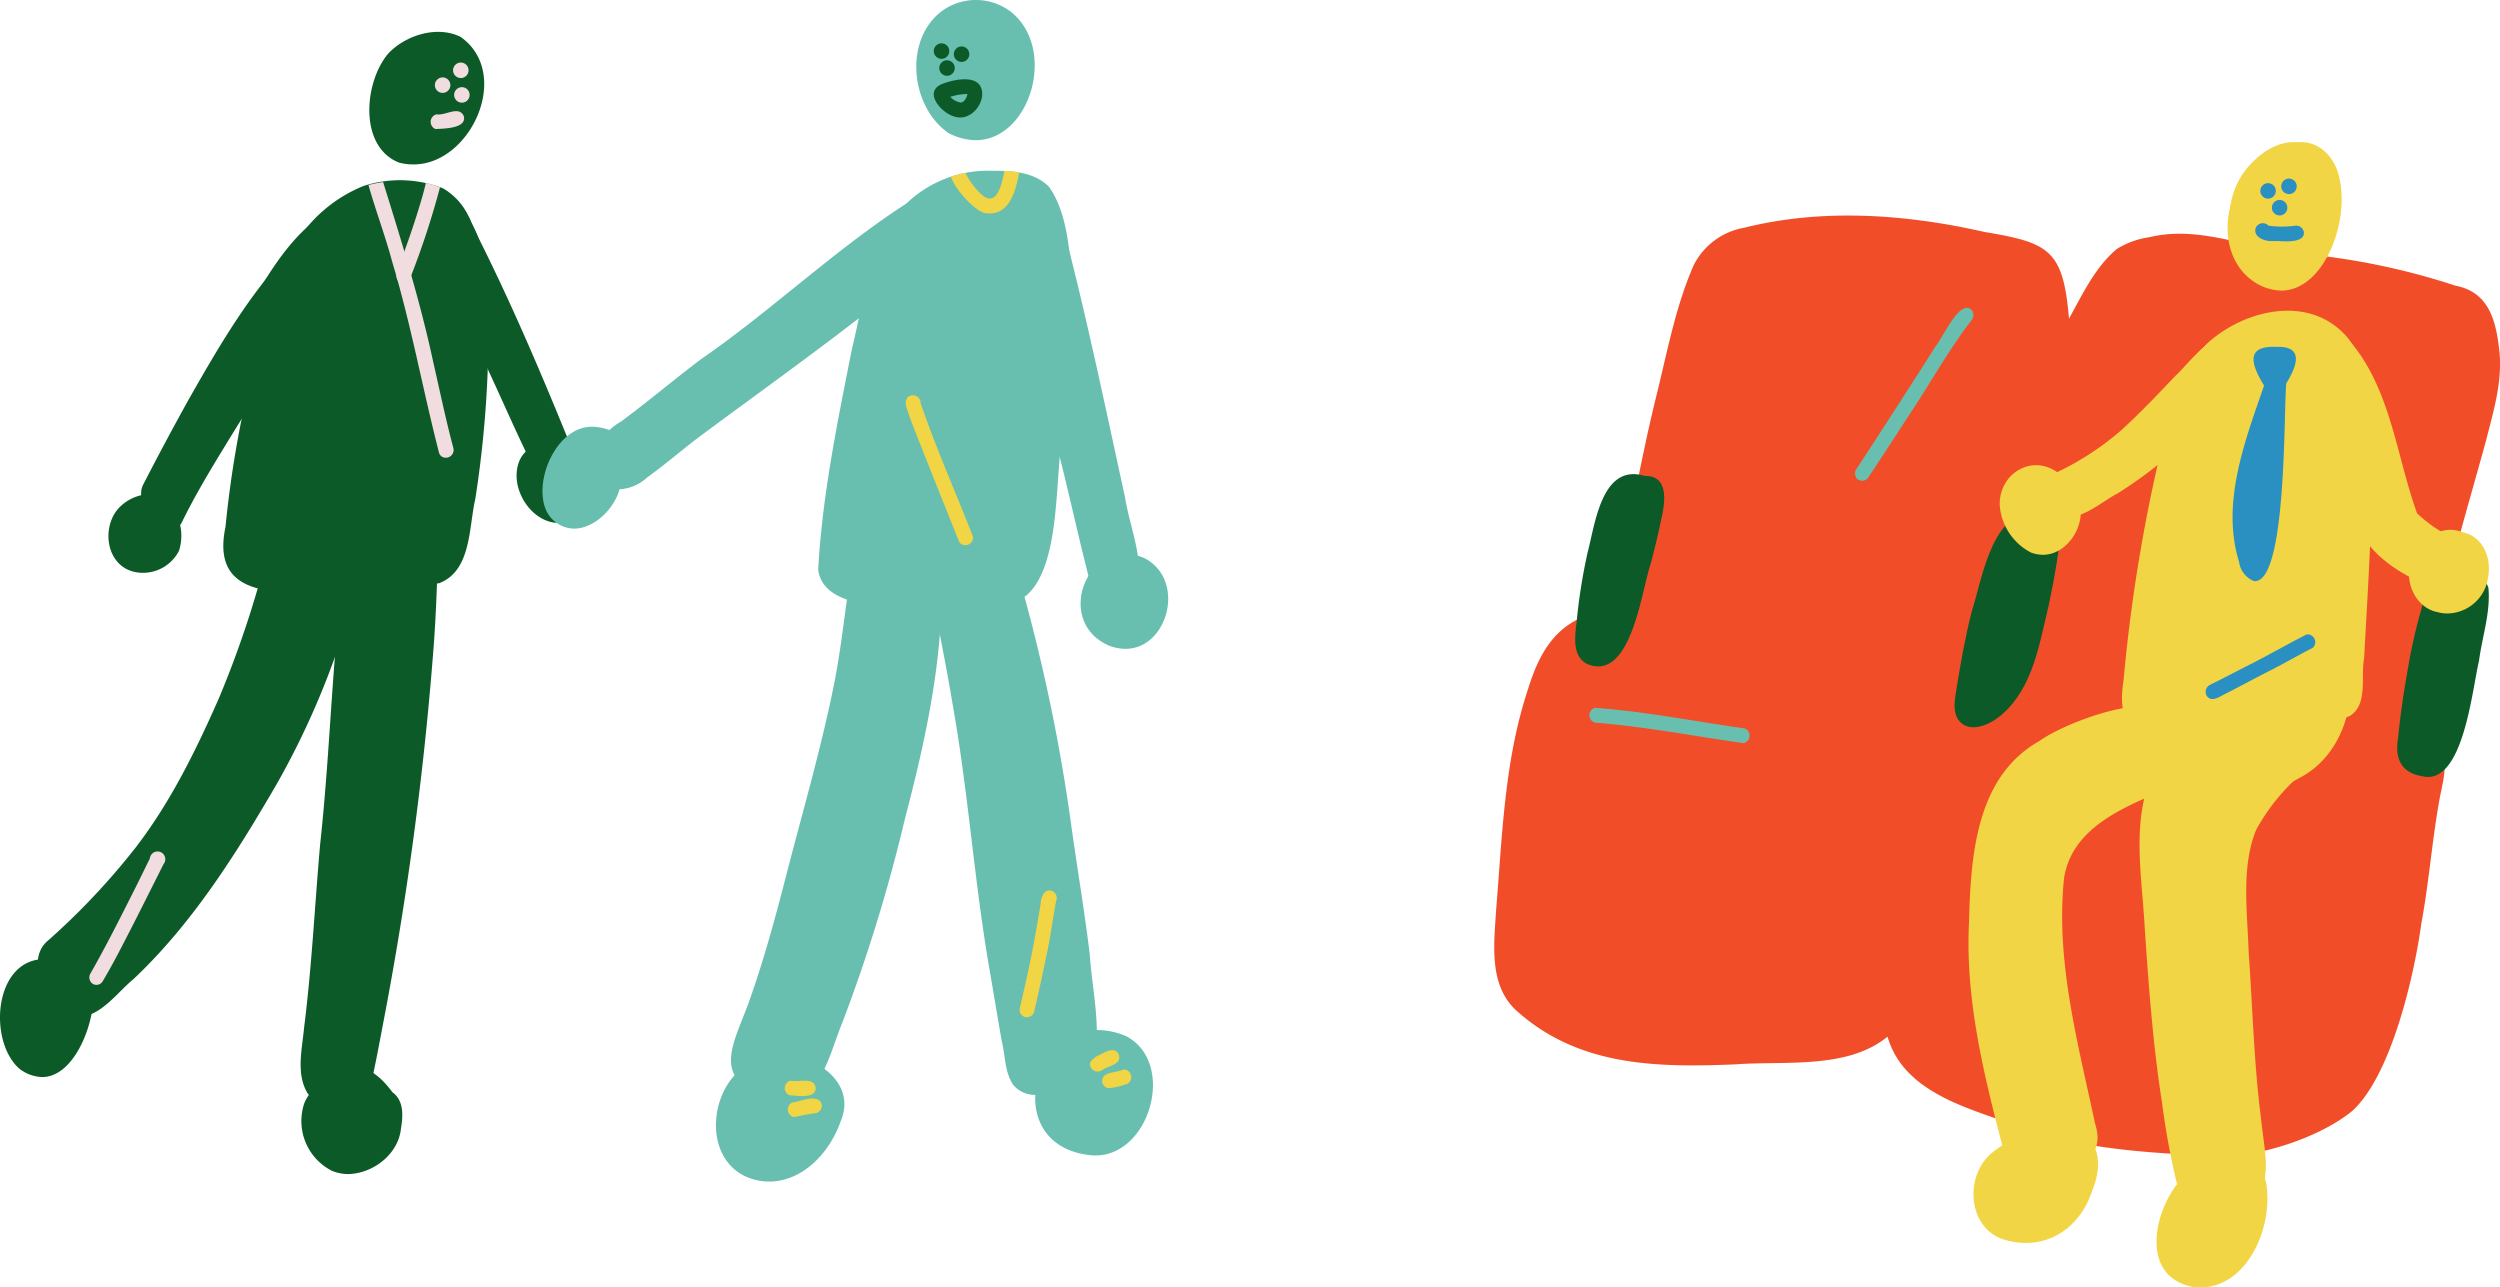 <svg xmlns="http://www.w3.org/2000/svg" viewBox="0 0 322.96 166.3"><defs><style>.cls-1{fill:#f24d29;}.cls-2{fill:#0d5a29;}.cls-3{fill:#68bfaf;}.cls-4{fill:#f1dce0;}.cls-5{fill:#f2d545;}.cls-6{fill:#2a90c1;}</style></defs><title>L5_pplFillingRow</title><g id="Layer_2" data-name="Layer 2"><g id="front_row" data-name="front row"><g id="Layer_group" data-name="Layer group"><g id="Vector_layer" data-name="Vector layer"><path class="cls-1" d="M322.86,45.19c.47,4-.73,7.87-1.69,11.67-2,7.36-4.24,14.65-5.87,22.1-1.18,4.71-2.45,9.4-3.67,14.1a9.34,9.34,0,0,1,4,4.42c.47,1.83-.09,3.73-.44,5.54-1,5.39-1.38,10.87-2.39,16.26-.91,6.73-3.88,19.64-8.92,24.23-4.18,3.46-12.52,6.22-17.95,5.81-9.34-.41-18.82-1-27.54-4.64-5.74-2-12.68-4.27-14.55-10.76-5.21,4.26-13.3,3.1-19.66,3.58-10.06.41-20.07.29-28.06-6.75-3.86-3.27-3.12-8.73-2.84-13.25.79-9.53,1.06-19.29,4.11-28.45,2-6.58,5-9.47,10.82-10.36.41-1.75.81-3.5,1.17-5.26,1.48-7.71,2.88-15.45,4.79-23.08,1.31-5.42,2.39-11,4.64-16.12a9.05,9.05,0,0,1,6.52-4.81c10.14-2.54,20.94-1.75,31.05.55,8.42,1.4,10.15,2.36,10.9,11.2,1.75-3.16,3.37-6.64,6.17-9a10.83,10.83,0,0,1,4.23-1.53c6.78-1.64,13.28,1.76,20,2.17a90.2,90.2,0,0,1,19.51,4.09C321.5,37.73,322.42,41.33,322.86,45.19Z"></path><path class="cls-2" d="M205.41,85.92c-2.31-.77-2-3.49-1.75-5.44a73.74,73.74,0,0,1,1.43-9.09c1-3.79,1.84-11.6,7.42-9.9,3.18-.08,2.58,3.61,2.07,5.69-.37,1.88-.84,3.72-1.31,5.57C212.05,76.27,210.79,87.6,205.41,85.92Z"></path><path class="cls-2" d="M252.94,92.93c-.7-1.15-.41-2.58-.21-3.84.54-3.4,1.15-6.81,2-10.15,1.4-4.31,2.73-14,9.07-12.49,1,.1,1.39.89,1.78,1.65.69,1.34.38,2.86.16,4.29-.3,1.94-.67,3.86-1.07,5.78-1.21,4.93-2,10.62-6.05,14.13C257.16,93.59,254.36,94.94,252.94,92.93Z"></path><path class="cls-2" d="M312.93,100.28c-2.85-.46-3.59-2.42-3.12-5.06.27-2.82.68-5.63,1.18-8.43a72.1,72.1,0,0,1,1.84-8.21A6.13,6.13,0,0,1,315,75.13a3,3,0,0,1,1.37-1.2c1.54-.45,4.61.28,5.09,2,.31,3.15-.81,6.32-1.21,9.44C319.37,88.94,318.22,101.56,312.93,100.28Z"></path><path class="cls-3" d="M225.2,96c-6.36-.91-12.78-2.15-19.17-2.65a1,1,0,0,1,0-1.91c6.52.47,12.94,1.76,19.41,2.67A1,1,0,0,1,225.2,96Z"></path><path class="cls-3" d="M240.1,62a1,1,0,0,1-.34-1.31q3.48-5.32,6.92-10.68,1.71-2.65,3.4-5.33c.87-1,3-5.9,4.5-4.74a1,1,0,0,1,.17,1.34c-3.08,4-5.53,8.5-8.37,12.71q-2.48,3.84-5,7.66A1,1,0,0,1,240.1,62Z"></path></g><g id="Vector_layer-2" data-name="Vector layer"><path class="cls-2" d="M37,76.53c-5.73-.28-9.19-2.15-7.87-8.47a140.57,140.57,0,0,1,5.31-26.79A51.51,51.51,0,0,1,38,31.74a18.38,18.38,0,0,1,9-7.73,15.29,15.29,0,0,1,10.23.32,8.24,8.24,0,0,1,3.54,4.17c3.31,6,2.31,13,2.23,19.49A142,142,0,0,1,61.4,64.47c-.86,3.68-.48,9.24-4.66,10.87a138.32,138.32,0,0,1-17,1.23C38.82,76.58,37.88,76.56,37,76.53Z"></path><path class="cls-2" d="M71.37,64.9c-4-6.85-6.81-14.38-10.43-21.47C60,41.55,59,39.71,58.13,37.8a2.4,2.4,0,0,1,.53-2.65c-.78-2.38-4.36-5.83-1.39-7.86A2.48,2.48,0,0,1,60.94,29c4.9,9.57,9.1,19.48,13.13,29.44.58,1.65,1.5,3.28,1.63,5a2.41,2.41,0,0,1-2.5,2.39A2.2,2.2,0,0,1,71.37,64.9Z"></path><path class="cls-2" d="M71.49,67.5c-3.49-.58-5.94-5.29-4.16-8.43,1.41-2.23,5.28-3.44,7.61-2.14a6.4,6.4,0,0,1,1.75,8.45,6.23,6.23,0,0,1-4.64,2.15A5.12,5.12,0,0,1,71.49,67.5Z"></path><path class="cls-2" d="M19.41,65.83a2.47,2.47,0,0,1-.87-3.31Q21.38,57,24.35,51.65c4.55-8,9.33-16.27,16.43-22.31,2.37-1.76,5.75-4.65,8.77-2.8a2.44,2.44,0,0,1-2.14,4.27c-3.45,1.58-6.09,4.51-8.53,7.31a106,106,0,0,0-9.54,14.52C27.05,56.7,24.86,60.82,22.72,65a2.32,2.32,0,0,1-2.09,1.19A2.5,2.5,0,0,1,19.41,65.83Z"></path><path class="cls-2" d="M20.16,68.38a2.42,2.42,0,0,1-.86-3.3c1.23-2.41,2.51-4.79,3.9-7.12,4-6.63,8-13.41,13.42-19,4-4.79,8.19,1.58,3.67,3.16-4.81,4.86-8.35,10.8-11.9,16.6-1.74,2.87-3.45,5.78-4.92,8.8a2.31,2.31,0,0,1-2.09,1.18A2.37,2.37,0,0,1,20.16,68.38Z"></path><path class="cls-2" d="M16.4,73.54c-2.55-1.29-3-4.83-1.63-7.14,1.2-2,4.2-3.27,6.35-2.08a6.35,6.35,0,0,1,2,6.84A5.23,5.23,0,0,1,18.43,74,4.73,4.73,0,0,1,16.4,73.54Z"></path><path class="cls-2" d="M29.23,50.08c-2.14-2.5.92-6.17,1.93-8.65,2.91-5,5.78-10.49,10.73-13.84a2.42,2.42,0,0,1,3,3.83,18.79,18.79,0,0,0-3.28,2.82A61.63,61.63,0,0,0,33.41,48a2.51,2.51,0,0,1-2.56,2.78A2.15,2.15,0,0,1,29.23,50.08Z"></path><path class="cls-2" d="M43.49,144.71a19.1,19.1,0,0,1-3.74-3.45c-1.54-2.52-.72-5.71-.47-8.48,1-7.88,1.38-15.83,2.08-23.74,1.53-14,1.59-28.22,4-42.12a2.43,2.43,0,0,1,4.73.32,24.15,24.15,0,0,1,.1,4.58,2.51,2.51,0,0,1,1.15-.13,2.13,2.13,0,0,1,.42.1c0-1.25.08-2.5.17-3.74a2.44,2.44,0,0,1,4.49-.89A2.54,2.54,0,0,1,56.67,69c-.18,5.06-.29,10.13-.7,15.18a430.24,430.24,0,0,1-6.47,48c-.51,2.69-1,5.37-1.61,8-.33,2-1.13,4.81-3.27,4.81A3.15,3.15,0,0,1,43.49,144.71Z"></path><path class="cls-2" d="M42.9,151.26a7.21,7.21,0,0,1-3.59-8.74,5.05,5.05,0,0,1,2.4-2.61,5.15,5.15,0,0,1,4-2c2.22-.09,3.78,1.59,5,3.2,1.52,1.11,1.35,3.12,1.08,4.75-.36,3.28-3.67,5.81-6.91,5.81A5.63,5.63,0,0,1,42.9,151.26Z"></path><path class="cls-2" d="M9.66,131.19c-1.77-.59-2.78-2.28-3.74-3.77-1.37-1.86-1.52-4.5.38-6a91.3,91.3,0,0,0,11.16-11.85C22,103.69,25.28,97,28.25,90.27A131.22,131.22,0,0,0,33,77a64.51,64.51,0,0,0,1.79-7.35,2.42,2.42,0,0,1,4.44-.93,2.41,2.41,0,0,1,3.83,1A2.44,2.44,0,0,1,47,72a39.1,39.1,0,0,1-1,4,104.49,104.49,0,0,1-10.26,25.3c-5.23,9-10.88,18-18.51,25.2-2,1.62-4.22,4.83-7,4.83A3.31,3.31,0,0,1,9.66,131.19Z"></path><path class="cls-2" d="M2.49,138.05C-1.6,134.43-.78,123.77,5.9,123.9c4.58-2.68,7.17,1.61,6.1,5.9-.35,3.67-2.77,9.34-6.56,9.34A5.09,5.09,0,0,1,2.49,138.05Z"></path><path class="cls-4" d="M56.69,58.39c-2.09-8.14-3.58-16.44-6-24.49-.9-3.38-2.16-6.69-3.09-10a17.08,17.08,0,0,1,1.89-.38c2.4,7.71,4.8,15.42,6.49,23.31.85,3.71,1.62,7.43,2.6,11.1a1,1,0,0,1-1,1.2A.89.89,0,0,1,56.69,58.39Z"></path><path class="cls-4" d="M52,36.54c-1.21-.23-.75-1.55-.4-2.33,1-2.65,1.92-5.31,2.72-8,.26-.85.49-1.71.7-2.58a12.8,12.8,0,0,1,1.82.57,107,107,0,0,1-3.71,11.37,1.07,1.07,0,0,1-1,1Z"></path><path class="cls-4" d="M12,127.11a1,1,0,0,1-.34-1.31c2.05-3.58,3.9-7.28,5.7-10.85q1-2,2-4.06a1,1,0,1,1,1.76.75c-1.93,3.85-3.85,7.71-5.85,11.53-.64,1.21-1.3,2.41-2,3.59a.94.94,0,0,1-.83.47A1,1,0,0,1,12,127.11Z"></path><path class="cls-2" d="M51.53,21C46.29,18.9,47.05,10.54,50.17,6.9c2.24-2.37,6.33-3.64,9.34-2.13,6.68,4.73,1.32,16.47-6.07,16.47A7.14,7.14,0,0,1,51.53,21Z"></path><path class="cls-4" d="M56.18,11a1,1,0,1,1,1,1A1,1,0,0,1,56.18,11Z"></path><path class="cls-4" d="M58.53,9.13a1,1,0,1,1,.95.95A1,1,0,0,1,58.53,9.13Z"></path><path class="cls-4" d="M58.67,12.31a1,1,0,1,1,.95.95A1,1,0,0,1,58.67,12.31Z"></path><path class="cls-4" d="M56.26,16.67a1,1,0,0,1,.14-1.9c1.13.21,2.92-1.2,3.53.27C60.28,16.62,57.3,16.61,56.26,16.67Z"></path><path class="cls-5" d="M291.2,36.41c-4.7-3.11-4.32-10.67-.4-14.34,1.3-1,2.52-1.77,3.76-2.84,3.38-2.2,7,0,7.72,4.08,1.15,5.75-2.19,14.23-7.59,14.23A6.51,6.51,0,0,1,291.2,36.41Z"></path><path class="cls-5" d="M283.11,95.47c-5.48-.08-10,.1-8.78-7.58a210.68,210.68,0,0,1,5.59-32.8c1.09-3.94,2.46-8.08,5.37-10.86,4.7-4.18,12.67-6.1,17.49-1.14,2.2,2.15,2.52,5.47,2.44,8.51A122.34,122.34,0,0,1,303.81,72c-.8,5.67-1.42,11.37-2.31,17-.31,2.49-1.48,5.27-4.06,5.44a78.59,78.59,0,0,1-14.12,1Z"></path><path class="cls-5" d="M259.22,150.1c-2.62-10-5.37-20.35-4.86-30.84.23-8.5.81-18.88,9.11-23.54,3.15-2.29,14.32-6.65,17.27-3.28a3.8,3.8,0,0,1,3.4.21c1.71-.42,3.58-1.22,5.34-.72a2.62,2.62,0,0,1,1.75,3.12c-.85,2.09-3.22,3.21-5.13,4.17-6.72,3.61-18.07,5.54-19.45,14.18-1.14,10.7,1.8,21.37,4,31.76.84,2.56.06,4.61-2.73,5.22-1.61.38-3.69,1.2-5.54,1.2A3.69,3.69,0,0,1,259.22,150.1Z"></path><path class="cls-5" d="M258.48,160c-4.46-1.82-4.6-8.43-1-11.19a12,12,0,0,1,6.46-2.6c1.81-.71,4.14-.74,5.64.65,1.95,1.73,1.66,4.63.74,6.82-1.33,4.23-4.62,6.89-8.62,6.89A9.92,9.92,0,0,1,258.48,160Z"></path><path class="cls-5" d="M281.12,152.47a95.6,95.6,0,0,1-1.81-9.95c-1.18-7.47-1.72-15-2.24-22.55-.36-7.27-2.08-15.19,1.94-21.78a18.16,18.16,0,0,1,12-8.69,4.62,4.62,0,0,1,3.57.42c.84-1.8,3.26-3,4.74-1.16,1.25,1.86.86,4.34.77,6.46a6.31,6.31,0,0,1-2.66,4.65,26.17,26.17,0,0,0-5.95,7.29c-2,4.8-1.14,10.79-1,15.64.51,7.18.68,14.4,1.59,21.55.74,7,2.52,11-6.6,10.91h-.24C283.39,155.27,281.48,154.4,281.12,152.47Z"></path><path class="cls-5" d="M283.18,166.23c-6.9-1.43-4.9-10.17-1.31-14,1.34-1.47,3.22-2,4.8-3.1,3.44-2,6.17,1.72,6.22,4.94.35,5.26-2.85,12.25-8.69,12.25A7.19,7.19,0,0,1,283.18,166.23Z"></path><path class="cls-5" d="M294.75,93.28a2.4,2.4,0,0,1-.57-4.36,3.41,3.41,0,0,1,2.31-.39c1.31-.13,2.63-.18,3.94-.18.44-6.28.77-12.48,1-18.76,0-5.91.69-11.91-.35-17.76a12.62,12.62,0,0,0-.52-1.82,2.39,2.39,0,0,1,4.6-1.27,25.47,25.47,0,0,1,1.08,5.4c.49,10.15-.3,20.8-.83,30.86-.47,2.39.54,6-1.84,7.48a8.45,8.45,0,0,1-4.11.65,12.75,12.75,0,0,0-2,.11,14.06,14.06,0,0,1-1.71.13A6.53,6.53,0,0,1,294.75,93.28Z"></path><path class="cls-5" d="M265,64.21a2.41,2.41,0,0,1,.86-3.27,36.45,36.45,0,0,0,8.27-5.45c2.36-2.17,4.56-4.47,6.76-6.8,1.92-1.81,3.55-4.23,6-5.27,2.65-.75,4.35,3,1.93,4.42-3.64,2.48-6.22,6.41-9.53,9.33a48.37,48.37,0,0,1-5.22,4.48,46.49,46.49,0,0,1-5.83,3.41,2.63,2.63,0,0,1-1.22.31A2.34,2.34,0,0,1,265,64.21Z"></path><path class="cls-5" d="M265.27,65.3c-.69-1.62.55-3,2.08-3.48a63,63,0,0,0,5.52-3.31,68,68,0,0,0,10.72-9.61c2.94-2,5.51,2.48,2.52,4.17a58.06,58.06,0,0,1-12.56,10.68c-1.63.8-4.12,3-6.12,3A2.36,2.36,0,0,1,265.27,65.3Z"></path><path class="cls-5" d="M262.33,71.36a7.51,7.51,0,0,1-4-6.14c-.08-3.95,4-6.57,7.38-4.26a2.67,2.67,0,0,1,2,2.07,5,5,0,0,1,.76,1.33c1.28,3.15-1.26,7.31-4.55,7.31A4.35,4.35,0,0,1,262.33,71.36Z"></path><path class="cls-5" d="M312.8,72.68c-1.89-1.25-4-2.54-5-4.66a81.53,81.53,0,0,1-2.32-8c-1.61-5.33-2.95-11-7.4-14.67a2.41,2.41,0,0,1,1.75-3.57c1.7-.17,2.7,1.38,3.81,2.38,5.23,6.2,5.94,14.77,8.61,22.16a18.51,18.51,0,0,0,3,2.29A2.41,2.41,0,0,1,314,73,2.6,2.6,0,0,1,312.8,72.68Z"></path><path class="cls-5" d="M312.19,75c-3.46-1.71-6.79-4.15-7.95-8a38.56,38.56,0,0,1-1.36-5c-.67-2.1-1.06-5.11,1.92-5.32a2.42,2.42,0,0,1,2.39,2.39,24.06,24.06,0,0,0,2.41,8.07c1.19,1.75,3.21,2.66,5,3.69a2.39,2.39,0,0,1-1.19,4.44A2.61,2.61,0,0,1,312.19,75Z"></path><path class="cls-5" d="M314.9,79.08c-2.57-.5-4-3.26-3.66-5.73.44-3.06,3.83-5.88,6.92-4.58,2.61.54,3.72,3.31,3.27,5.76a5.38,5.38,0,0,1-5.25,4.72A4.75,4.75,0,0,1,314.9,79.08Z"></path><path class="cls-6" d="M292,24.71a1,1,0,1,1,.95.95A1,1,0,0,1,292,24.71Z"></path><path class="cls-6" d="M294.7,24.12a1,1,0,1,1,.95.95A1,1,0,0,1,294.7,24.12Z"></path><path class="cls-6" d="M293.49,26.83a1,1,0,1,1,.95,1A1,1,0,0,1,293.49,26.83Z"></path><path class="cls-6" d="M294.32,31.14c-.4,0-.75,0-1,0-.91,0-2.34-.62-1.89-1.76a1,1,0,0,1,1.62-.23,12.44,12.44,0,0,0,3.5,0,1,1,0,0,1,1.07.82c.11,1-1.1,1.21-2.31,1.21C295,31.17,294.63,31.16,294.32,31.14Z"></path><path class="cls-6" d="M291,75a3.17,3.17,0,0,1-1.75-2.43C286.9,65,290,57,292.48,49.81c-1.58-2.6-2.58-5.2,1.66-5,3.63-.11,2.5,2.63,1.21,4.71-.35,3.36.11,25.56-4.06,25.56A1,1,0,0,1,291,75Z"></path><path class="cls-6" d="M285,89.72a1,1,0,0,1,.5-1.25c2-1,3.92-2,5.88-3,2.21-1.15,4.38-2.38,6.6-3.51a1,1,0,0,1,.79,1.73c-1.85.94-3.65,2-5.48,2.92s-3.67,1.93-5.51,2.87c-.57.24-1.33.83-2,.83A.88.88,0,0,1,285,89.72Z"></path><path class="cls-5" d="M292.46,102.14c-.52-1.77,4.15-3.17,5.24-4.36,0-1.94,1.16-3.73,1.78-5.53.45-.88.57-1.86,1.36-2.37.47-.91.44-2.33,1.53-2.67a1,1,0,0,1,1.18.66c.43,4.88-1.9,10.15-6.31,12.53a20.58,20.58,0,0,0-3.15,2,.9.9,0,0,1-.73.34A.93.93,0,0,1,292.46,102.14Z"></path><path class="cls-5" d="M288.41,30.79a10,10,0,0,1,2.84-10.09c1.81-1.78,4.87-3.23,7.23-1.68a1,1,0,0,1-1.1,1.54c-3.07-1.3-6.68,2.78-7.22,5.54a9.21,9.21,0,0,0,.09,4.18,1,1,0,0,1-1,1.2A.88.88,0,0,1,288.41,30.79Z"></path><path class="cls-3" d="M122.52,17.18c-5-3.47-5.83-12.35-.56-15.95a7.46,7.46,0,0,1,8.61.28c6.05,4.78,2.54,16.59-4.52,16.6A7.73,7.73,0,0,1,122.52,17.18Z"></path><path class="cls-3" d="M119.09,78.75c-3.94-.44-12.79,0-13.39-5.18.52-9.56,2.49-19.06,4.35-28.46,1.62-6.57,2.38-14.23,7.44-19.19a15.27,15.27,0,0,1,10.66-3.86c2.6,0,5.4.12,7.35,2.06,5,6.9,2.08,24.15,1.67,32.68-.88,5.62-.23,16.22-4.52,20.08-1.34,1-3.13,1-4.72,1.23a73.63,73.63,0,0,1-8.12.65Z"></path><path class="cls-3" d="M99.59,141.57c-8-1.8-4.79-6.77-2.89-12,2-5.57,3.53-11.27,5-17,2.13-8.22,4.51-16.37,6.15-24.7,1-5.2,1.42-10.47,2.41-15.66.38-2.45,3.84-3.48,5.24-1.31.4-3.2,4-4.79,5.77-1.58,1.4,12.19-1.28,24.66-4.37,36.47a209.27,209.27,0,0,1-8.11,26.38c-1.55,3.71-2.67,9.77-7.13,9.77A6.4,6.4,0,0,1,99.59,141.57Z"></path><path class="cls-3" d="M98.51,152.59c-9.1-1.17-7.23-15.44,1.23-16.08,4.74-.95,11.14,3,8.87,8.32-1.38,4-4.85,7.81-9.28,7.81A7.67,7.67,0,0,1,98.51,152.59Z"></path><path class="cls-3" d="M130.87,140.12c-1.08-1.63-1-3.76-1.46-5.63-.52-2.94-1-5.89-1.51-8.84-2-11.35-2.76-22.87-4.76-34.22-.89-5.41-2-10.77-3-16.16-.47-2.79,3.44-4.42,5.06-2.1a2.92,2.92,0,0,1,4.49-3.25,4.48,4.48,0,0,1,1.49,2.72c.57,2.12,1.11,4.25,1.68,6.37a229.67,229.67,0,0,1,5.39,26.61c.8,5.91,1.82,11.78,2.53,17.69.31,4.67,1.56,9.53.48,14.16-.58,2.16-2.84,2.84-4.75,3.42a7.46,7.46,0,0,1-2.64.55A3.63,3.63,0,0,1,130.87,140.12Z"></path><path class="cls-3" d="M140.47,149.18c-7.37-1-8.45-8.48-4.43-13.75,2.25-2.68,6.52-2.93,9.54-1.52,6.34,3.47,3,15.35-4.06,15.36A6.38,6.38,0,0,1,140.47,149.18Z"></path><path class="cls-3" d="M77.34,61.9c-2-2.82.37-6,2.93-7.47,3.48-2.59,6.78-5.38,10.25-8,9.88-6.82,18.53-15.36,28.82-21.54,1.81-.89,3.77-1.87,5.83-1.65a2.84,2.84,0,0,1-.57,5.64,14.89,14.89,0,0,0-4.15,2,2.92,2.92,0,0,1-.9,3.34c-9.36,7.84-19.34,14.89-29.15,22.16-2.29,1.73-4.47,3.63-6.8,5.3A5.71,5.71,0,0,1,80,63.21,3.25,3.25,0,0,1,77.34,61.9Z"></path><path class="cls-3" d="M70.65,66.13c-1.9-3.77,1.17-11,5.78-11a6.32,6.32,0,0,1,3.74,1.23c2.32.8,2.42,4.44.1,5.26,0,3.3-3.14,6.67-6.12,6.67A4.07,4.07,0,0,1,70.65,66.13Z"></path><path class="cls-3" d="M142,73.83c-1.44-3-1.59-6.41-2.48-9.55-1.29-5.86-2.52-11.74-3.83-17.6-1-4.7-2.12-9.38-3.38-14-.37-1.59-1.06-3.19-.92-4.83a2.85,2.85,0,0,1,5.66.36c3.16,11.92,5.66,24,8.29,36.06.44,2.76,1.46,5.46,1.73,8.23a2.86,2.86,0,0,1-2.93,2.44A2.54,2.54,0,0,1,142,73.83Z"></path><path class="cls-3" d="M140.8,75.14c-1.84-7.09-3.29-14.31-5.3-21.37-.36-1.74-1.22-3.61-.75-5.39,1.43-3.65,5.95-2.17,5.67,1.59,1.94,7.63,3.93,15.26,5.62,23a2.85,2.85,0,0,1-2.73,3.94A2.69,2.69,0,0,1,140.8,75.14Z"></path><path class="cls-3" d="M143.21,83.38c-7.16-3.17-2.64-14.32,4.59-11.3,5.49,2.81,3.1,11.74-2.4,11.74A6,6,0,0,1,143.21,83.38Z"></path><path class="cls-2" d="M120.63,6.6a1,1,0,1,1,1,1A1,1,0,0,1,120.63,6.6Z"></path><path class="cls-2" d="M123.22,7a1,1,0,1,1,1,1A1,1,0,0,1,123.22,7Z"></path><path class="cls-2" d="M121.34,8.84a1,1,0,1,1,1,.95A1,1,0,0,1,121.34,8.84Z"></path><path class="cls-2" d="M123.27,15.05c-1.62-.43-4-3.09-1.67-4.16,1.8-.73,5.55-1.47,5.27,1.57C126.63,14.11,125,15.64,123.27,15.05Zm.88-1.8c.48-.09.74-.68.83-1.11a7.64,7.64,0,0,0-2.21.37A2.18,2.18,0,0,0,124.15,13.25Z"></path><path class="cls-5" d="M129.75,22.08a15.25,15.25,0,0,1,1.91.19c-.45,2.47-1.27,5.54-4.14,5.29-1.13.11-4-2.8-4.68-4.73a15.16,15.16,0,0,1,1.87-.5,9.65,9.65,0,0,0,2,2.71C128.65,26.9,129.38,24.1,129.75,22.08Z"></path><path class="cls-5" d="M123.94,70.07q-2.64-6.57-5.25-13.16c-.55-1.43-1.15-2.84-1.59-4.31a1.36,1.36,0,0,1,.12-1.24,1,1,0,0,1,1.71.73c2,5.83,4.52,11.49,6.77,17.24A1,1,0,0,1,123.94,70.07Z"></path><path class="cls-5" d="M132.41,131.39a1,1,0,0,1-.66-1.18c.5-2.16,1-4.33,1.44-6.5s.86-4.58,1.23-6.88c.05-.89.49-2.23,1.63-1.66a1,1,0,0,1,.38,1.25c-.38,2-.64,4.06-1.05,6.08q-.84,4.13-1.79,8.22A1,1,0,0,1,132.41,131.39Z"></path><path class="cls-5" d="M102,141.49a1,1,0,0,1,.09-1.88c1,.27,3.14-.6,3.29,1C105.28,142,102.93,141.52,102,141.49Z"></path><path class="cls-5" d="M102.6,144.31a1,1,0,0,1-.27-1.88c1.09-.11,3.47-1.28,3.84.3a1,1,0,0,1-.82,1.08C104.4,143.92,103.51,144.12,102.6,144.31Z"></path><path class="cls-5" d="M140.82,137.28a2.58,2.58,0,0,1,1.23-1c.76-.38,1.95-1.15,2.47-.06.45,1.33-1.36,1.44-2.1,2A1,1,0,0,1,140.82,137.28Z"></path><path class="cls-5" d="M143.2,140.58a1,1,0,0,1-.79-.7h0c-.25-1.51,1.84-1.25,2.77-1.73a1,1,0,0,1,.5,1.84A9.74,9.74,0,0,1,143.2,140.58Z"></path></g></g></g></g></svg>
